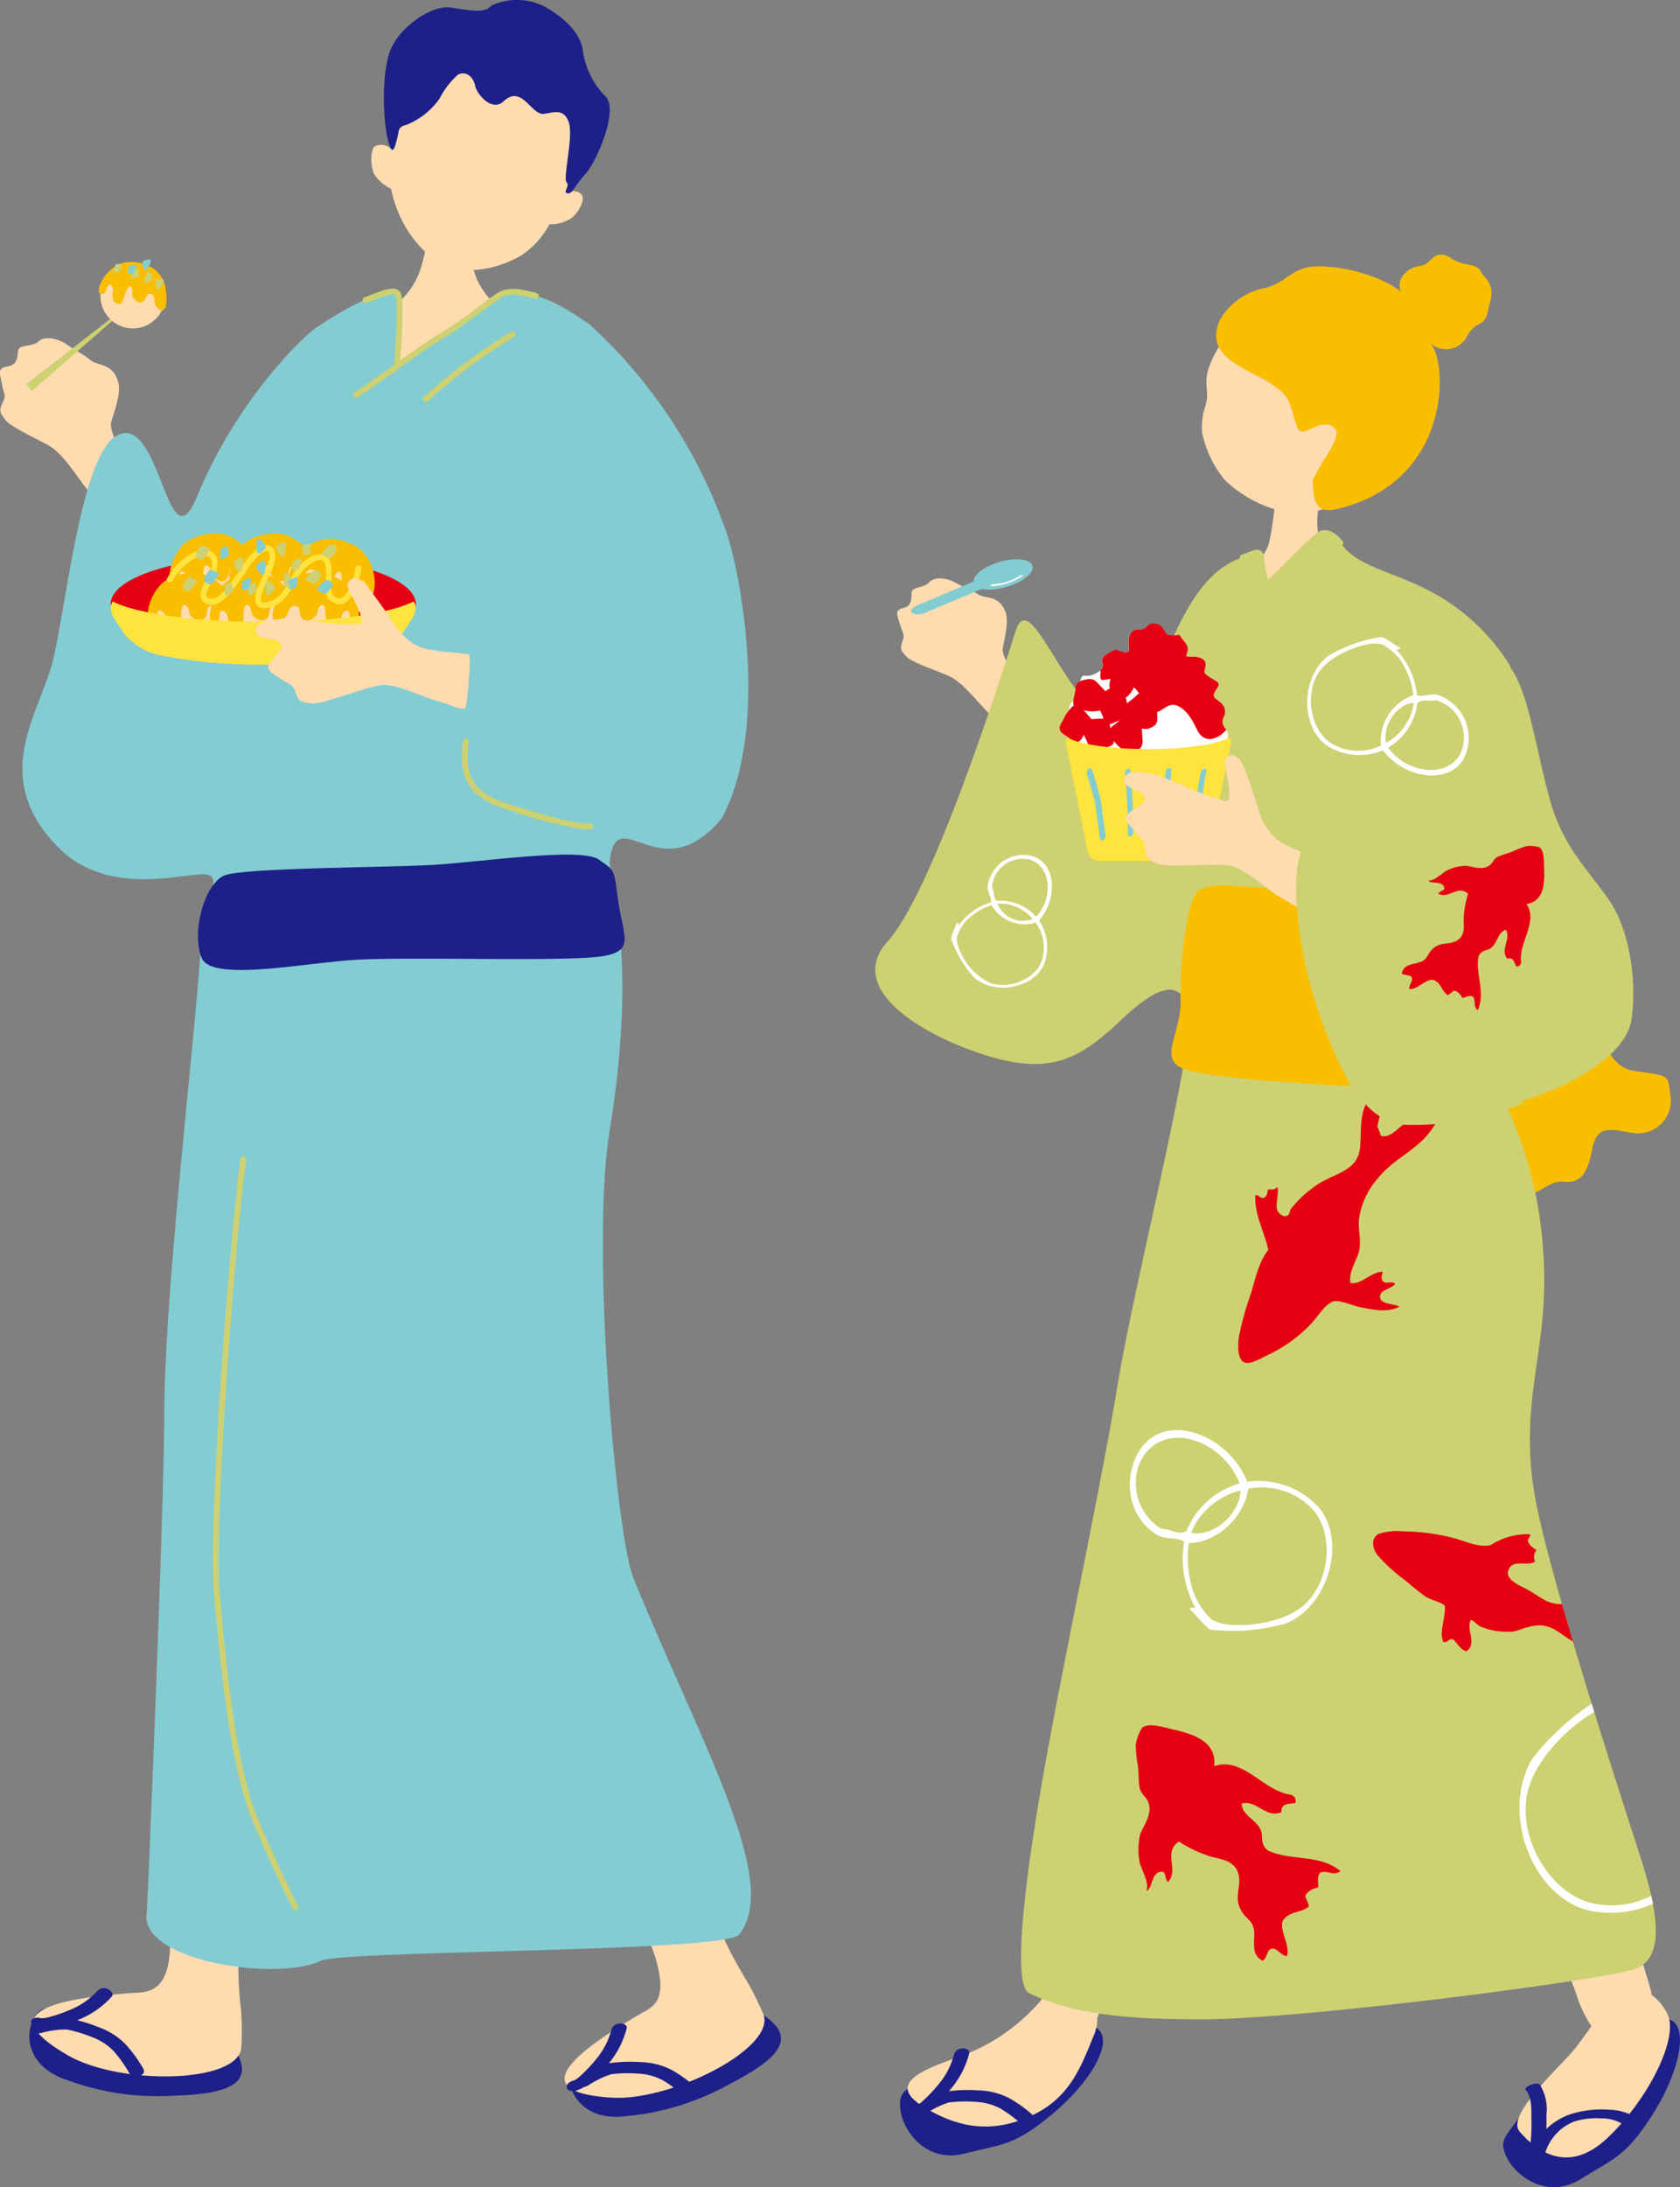 <svg id="Group_533" data-name="Group 533" xmlns="http://www.w3.org/2000/svg" xmlns:xlink="http://www.w3.org/1999/xlink" width="185.914" height="241.932" viewBox="0 0 185.914 241.932">
  <rect x="0" y="0" width="185.914" height="241.932" fill="#808080" stroke="none"/>
  <defs>
    <clipPath id="clip-path">
      <rect id="Rectangle_541" data-name="Rectangle 541" width="185.914" height="241.932" fill="none"/>
    </clipPath>
  </defs>
  <g id="Group_532" data-name="Group 532" clip-path="url(#clip-path)">
    <path id="Path_45605" data-name="Path 45605" d="M122.825,275.2c-2.331,1.789-3.063,1.785-2.754,3.947s2.805,5.8,7.078,4.7,5.44-.817,9.7-4.354,6.874-8.039,5.017-9.468-5.314-2.61-7.573-.91-11.468,6.085-11.468,6.085" transform="translate(-20.412 -45.632)" fill="#1d2088"/>
    <path id="Path_45606" data-name="Path 45606" d="M161.676,201.345s-10.278-5.382-10.829-4.242-13.761,55.247-15.033,57.629l0,0a21.394,21.394,0,0,1-9.353,6.371c-4.223,1.489-7.583,2.973-3.772,5.371s7.613,3.071,12.005,1.063,5.584-5.639,6.95-8.926a4.4,4.4,0,0,0,.358-1.881c1.775-4.325,19.894-53.531,19.677-55.388" transform="translate(-20.585 -33.499)" fill="#ffdbb0"/>
    <path id="Path_45607" data-name="Path 45607" d="M123.126,281.228a10.346,10.346,0,0,1,2.6-1.282,14.743,14.743,0,0,1,2.9-.072,6.46,6.46,0,0,1,2.808.733,15.016,15.016,0,0,1,2.413,1.8c.6.5,2.021-.357,1.271-.991a15.125,15.125,0,0,0-2.75-1.979,8.023,8.023,0,0,0-3.4-.832,16.6,16.6,0,0,0-3.427.115,12.782,12.782,0,0,0-3.176,1.471c-.329.149-.609.551-.382.895s.805.3,1.134.146" transform="translate(-20.736 -47.383)" fill="#1d2088"/>
    <path id="Path_45608" data-name="Path 45608" d="M122.244,280.465a4.858,4.858,0,0,0,2.073-1.322,17.71,17.71,0,0,0,1.51-1.617,9.907,9.907,0,0,0,2.056-3.974c.095-.406-.476-.552-.764-.529a.977.977,0,0,0-.917.662,8.412,8.412,0,0,1-1.7,3.289,16.894,16.894,0,0,1-1.281,1.411c-.206.2-.412.409-.637.593-.09.074-.25.2-.309.233a1.755,1.755,0,0,1-.176.09c-.217.1.076-.011-.159.051-.319.085-.787.384-.681.779s.666.418.979.334" transform="translate(-20.624 -46.44)" fill="#1d2088"/>
    <path id="Path_45609" data-name="Path 45609" d="M202.289,279.78c-1.676,2.414-2.375,2.633-1.422,4.6s4.438,4.671,8.172,2.323,4.933-2.434,7.915-7.1,4.1-9.749,1.9-10.546-5.856-.869-7.49,1.439-9.072,9.286-9.072,9.286" transform="translate(-34.094 -45.679)" fill="#1d2088"/>
    <path id="Path_45610" data-name="Path 45610" d="M216.656,257.417A5.956,5.956,0,0,0,214.9,255.3a1.829,1.829,0,0,0-.032-.3c-.5-2.31-15.8-49.892-16.617-51.254,0,0-10.007,2.252-9.283,4.387s17.158,45.83,17.617,47.137a13.391,13.391,0,0,0,1.665,3.514c-.71.975-1.364,1.921-1.926,2.6-1.728,2.078-7.556,7.274-6.022,9.053s5.121,5.013,9.665.757,8.022-11.156,6.685-13.775" transform="translate(-32.137 -34.657)" fill="#ffdbb0"/>
    <path id="Path_45611" data-name="Path 45611" d="M205.664,286.087a5.4,5.4,0,0,1,3.344-3.629,8.517,8.517,0,0,1,2.974-.306,4.314,4.314,0,0,1,2.579.822,1.115,1.115,0,0,0,1.1.027c.168-.073.739-.441.437-.685a5.659,5.659,0,0,0-3.315-1.125,11.371,11.371,0,0,0-4.024.41,7.089,7.089,0,0,0-4.76,4.686c-.178.6,1.491.379,1.663-.2" transform="translate(-34.697 -47.825)" fill="#1d2088"/>
    <path id="Path_45612" data-name="Path 45612" d="M203.45,278.425c.707.869.605,2.166.617,3.217a17.189,17.189,0,0,1-.293,3.887c-.1.467,1.544.207,1.646-.261a17.987,17.987,0,0,0,.308-4.071,5.173,5.173,0,0,0-.722-3.369c-.29-.356-1.875.207-1.556.6" transform="translate(-34.599 -47.238)" fill="#1d2088"/>
    <path id="Path_45613" data-name="Path 45613" d="M198.672,124.421c3.671-.988,2.683-1.647,7.183,2.744s3.936,11.665,8.059,12.307,3.793.313,4.123,2.837a3.628,3.628,0,0,1-4.123,4.06c-2.242-.329-4-1.1-4.547,1.756s-1.317,3.842-3.292,3.622-3.866,3.353-6.207.03-4.782-2.665-3.854-7.043-4.293-18.4,2.658-20.314" transform="translate(-33.168 -21.04)" fill="#fabe00"/>
    <path id="Path_45614" data-name="Path 45614" d="M196.532,39.549c-.461,2.924-1.292,1.191-2.542,3.6a2.586,2.586,0,0,1-3.629.837c-1.1-.76-.127-.89-1.5-1.824s-1.9-1.421-1.914-2.735-.834-2.288.235-3.386,1.812-.612,2.469-1.158,1.231-1.5,2.7-.538,2.789.493,3.243,1.418,1.764,1.374.937,3.788" transform="translate(-31.745 -5.771)" fill="#fabe00"/>
    <path id="Path_45615" data-name="Path 45615" d="M168.751,62.418c.317-.022,4.5.013,4.893-.053.207.7-1.513,6.409-.305,8.079,3.8,5.253,12.283,3.554,16.407,10.426,4.364,7.274-.646,11.8-4.364,12.932.119.3-6.782.149-10.668.162-.762,0-9.537,3.071-15.034-1.617-.726-.619,1.226-10.529,2.1-13.74.728-2.667,5.259-5.466,5.819-8.082a36.148,36.148,0,0,0,.632-4.31c.176-1.281.551-3.321.519-3.8" transform="translate(-27.134 -10.608)" fill="#ffdbb0"/>
    <path id="Path_45616" data-name="Path 45616" d="M178.3,59.832a9.728,9.728,0,0,1-8.647,3.355,13.859,13.859,0,0,1-6.844-3.562,12.089,12.089,0,0,1-2.52-5.241,7.274,7.274,0,0,1,.35-2.927c.734-2.246-.959-2.53,1.659-6.847.8-1.31,5.276-7.165,12.354-6.184,6.223.863,9.165,15.442,3.647,21.406" transform="translate(-27.259 -6.517)" fill="#ffdbb0"/>
    <path id="Path_45617" data-name="Path 45617" d="M162.539,41.5a7.343,7.343,0,0,1,4.677-3.524c2.862-.573,3.222-2.476,6.215-2.469,4.174.01,7.924,1.7,9.161,2.792,2.657,2.353,2.51,4.4,3.529,6.044,1.693,2.74,1.671,15.088-10.543,17.995-1.719.409-2.753.066-2.708-3.241,1-2.066,2.881-4.368,2.612-5.322s-1.657-.909-2.488-.476c-2.089,1.09-1.629.406-2.686-2.594-1.289-3.658-10.028-3.8-7.769-9.205" transform="translate(-27.584 -6.04)" fill="#fabe00"/>
    <path id="Path_45618" data-name="Path 45618" d="M133.609,88.415c-1.466-1.11-2.425-2.817-2.29-3.628s.712-2.854.3-3.969c-.725-1.949-2.246-1.437-3.024-1.961s-1.611-.778-2.509-1.291-2.305-.735-2.912-.045-1.927.456-1.954,1.135.083,1.469-.931,1.716-.645.791-.347,1.824.588,1.027.264,1.882-.111,1.051.46,1.669,2.72,1.32,4.511,2.056,3.414,3.132,4.688,4.28c1.211,1.092,6.518,4.3,6.617,4.486,1.5-.685,4.666-2.642,6.248-3.325-.5-.657-7.381-3.515-9.117-4.829" transform="translate(-20.347 -13.112)" fill="#ffdbb0"/>
    <path id="Path_45619" data-name="Path 45619" d="M134.312,77.3c-1.676.708-3.587.8-4.268.2s.124-1.652,1.8-2.359,3.587-.8,4.268-.2-.124,1.651-1.8,2.359" transform="translate(-22.079 -12.681)" fill="#83ccd2"/>
    <path id="Path_45620" data-name="Path 45620" d="M123.085,80.908a1.662,1.662,0,0,1-1.478.028c-.253-.221,0-.6.558-.832l6.268-2.647a1.662,1.662,0,0,1,1.477-.027c.253.221,0,.6-.557.832Z" transform="translate(-20.668 -13.144)" fill="#83ccd2"/>
    <path id="Path_45621" data-name="Path 45621" d="M132.123,77.887a6.955,6.955,0,0,0,3.412-1.082c.062-.042.131-.12.034-.14a.532.532,0,0,0-.315.1,5.829,5.829,0,0,1-2.867.885c-.184.009-.516.253-.264.241" transform="translate(-22.458 -13.04)" fill="#fff"/>
    <path id="Path_45622" data-name="Path 45622" d="M200.809,229.885c-3.189,1.187-37.482,5.691-48.571,5.57-4.445-.051-12.68,0-18.509-2.906-1.926-.963-.378-13,1.556-24.01,2.217-12.586,6.5-32.556,8.253-43.319S152,128.057,151.4,124.249s-3.061-3.507-7.394.585-7.548,6.223-14.571,4.135-16.256-7.324-11.347-12.749,12.387-28.747,14.142-34.3,6.087,10.136,11.313,9.56,5.825-16.334,14.808-17.976c1.7-.73.844,1.239,1.282,2.563s1.686-.465,3.242-2,3.383-4.608,5.329-1.9c1.842,2.561,5.35,3.037,9.3,5.014a22.949,22.949,0,0,1,9.327,8.338c1.84,3.121-.223,14.77-.765,19.558-.714,6.181-2.3,23.977.129,28.55a44.96,44.96,0,0,1,4.462,17.408c.67,10.394-2.837,15.956-.937,26.632.5,2.794,1.616,7.084,2.983,11.863.387,1.341.791,2.725,1.2,4.127.679,2.286,1.393,4.616,2.089,6.894.095.3.189.611.284.911,2.235,7.179,4.359,13.694,5.235,16.445.438,1.375.808,2.682,1.066,3.886q.116.452.181.877c.713,3.714.344,6.37-1.952,7.221" transform="translate(-19.851 -12.091)" fill="#cdd171"/>
    <path id="Path_45623" data-name="Path 45623" d="M205.2,216.275c-.051-.026-.095-.051-.137-.077-1.135-.662-1.978-1.6-3.379-1.694a5.139,5.139,0,0,0-1.574.223c-.5.12-1.015.388-1.522.456a7.5,7.5,0,0,1-3.645-.567c-.421-.207-.61-.611-1.04-.714-.568,1.083.782,2.691-.515,3.473-.774-.31-.92-.885-1.427-1.315-.473-.163-.637.43-1.1.276-.5-1.092.3-2.743.172-3.989-.353-.412-1.359-.576-2.115-1.014a22.234,22.234,0,0,1-2.063-1.651,19.716,19.716,0,0,1-3.284-2.957c-.473-.654-.825-1.763.129-2.339a6.591,6.591,0,0,1,2.647-.284,23.563,23.563,0,0,1,5.614.731c1.41.369,2.82,1.109,4.178.782a7.365,7.365,0,0,1,4.29-1.186c.241.154-.318.507-.18.791.1.412.507.688.937.963a1.125,1.125,0,0,0-.163,1.238c-.86.671-2.571-.4-2.984,1.083-.275,1,1.368,1.616,2.175,2.063,1.349.739,2.071,1.564,3.637,1.582H204c.387,1.341.791,2.725,1.2,4.126" transform="translate(-31.144 -34.716)" fill="#e60012" fill-rule="evenodd"/>
    <path id="Path_45624" data-name="Path 45624" d="M169.119,238.534c-.546.143-1.632-.048-1.554,1.027-1.705.747-2.77-1.423-4.415-.95.09,1.346,1.634,1.774,2.13,2.93.3.691-.135,1.6.828,2.283,2.574,1.175,5.591.329,8,2.261-.861.588-1.434-.139-2.23.152-.454.489-.184,1.114-.253,1.676a1.976,1.976,0,0,0-1.4.827c-.076.388.422.885.356,1.274-.857.732-2.23.446-2.9,1.633-.28,1.192.862,2.653.489,3.828-.681.03-1.11-1.09-1.857-.754-.416.4-.339.893-.8,1.285-1.637-.784-.607-2.679-1.111-3.887-.244-.586-.8-.923-1.132-1.421-1.061-1.586-.2-2.588-.4-3.982-.258-1.871-2.074-1.924-3.255-2.282a14.792,14.792,0,0,1-3.4-1.621c-1.808,1.228.073,3.154-1.216,4.481-.365-.391-.185-.932-.559-1.139-1.31-.1-1.064,1.748-1.8,2.13.232-1.024-.294-1.774-.725-3.01a7.111,7.111,0,0,1,.037-3.325c.461-1.072,1.41-2.332.844-3.574-.281-.615-.781-.781-.93-1.555-.112-.584-.09-1.5-.181-2.333a18.643,18.643,0,0,1-.248-2.286,4.583,4.583,0,0,1,.726-1.988c.705-.573,2.349-.051,3.2.147,1.979.457,5.1,1.177,4.759,4.119,3.145-1.1,5.424,2.706,8.384,3.138a.715.715,0,0,1,.607.92" transform="translate(-25.758 -39.113)" fill="#e60012" fill-rule="evenodd"/>
    <path id="Path_45625" data-name="Path 45625" d="M159.475,212.667c-1.177-1.091-.934-1.02-2.2-2.272a.456.456,0,0,1,.687-.015,11.444,11.444,0,0,1-1.286-7.453c-1.134-.544-2.148-.167-3.114-.791-3.461-2.237-3.394-6.522-2.008-8.985,2.7-4.793,9.863-2.278,12.111,3.169a9.056,9.056,0,0,1,7.891,2.832c2.986,3.479,1.348,10.619-3.5,12.807a21.581,21.581,0,0,1-8.585.708m-1.815-4.258a8.037,8.037,0,0,0,2.136,3.219,5.968,5.968,0,0,0,2.506.546c2.374.086,6.026-.545,7.942-2.5,2.7-2.76,2.959-7.9.54-10.418a7.768,7.768,0,0,0-7.015-2.165c-.443,3.184-3.567,6.033-6.574,6a11.688,11.688,0,0,0,.464,5.322m-4.826-15.717c-2.3,2.16-2.066,6.752,1.317,8.829.916-.052,1.852.748,2.759.282a9,9,0,0,1,5.9-5.292c-1.533-4.133-6.895-6.716-9.977-3.818m4.6,9.271c2.486.52,5.411-2.093,5.485-4.681a8.018,8.018,0,0,0-5.485,4.681" transform="translate(-25.628 -32.422)" fill="#fff" fill-rule="evenodd"/>
    <path id="Path_45626" data-name="Path 45626" d="M168.395,155.885c.339-.094.7.142,1.014-.291.329.522-.368,2.164.158,2.8.329.4.72.519,1.012.349.239-.139.239-.556.343-.7a12.2,12.2,0,0,1,2.534-2.428c1.864-1.458,4.643-1.619,5.079-4.018.212-1.166.041-3.033.377-4.252.451-1.646,1.339-2.892,1.935-4.519,1.441,1.776-.045,4.1-.336,6.121a4.642,4.642,0,0,1,.368.969c.8.281,1.56-.454,2.242-1.036a41.775,41.775,0,0,0,4.346-3.937c.819,1.356-.251,3.6-1.6,5.095-1.492,1.662-3.764,2.667-5.286,4.569a8.742,8.742,0,0,0-2.125,4.625c-.082,1.136.3,2.352.012,3.5-.246.985-1.189,2.292-.926,3.488,1.231.19,2.338-1.3,3.559-1.242-.114.431-.227.775.027,1.033.371.376.949-.076,1.353.284-.373.567-1.616.624-1.676,1.355-.079.966,1.47.788,2.159,1.183-1.351.659-2.713.372-4.387.049-.773-.149-2.361-.9-3.054-.6-.916.4-1.59,1.639-2.336,2.419a15.963,15.963,0,0,1-4.776,3.463c-.708.317-2.086,1.22-2.755.763s-.565-2.028-.49-2.637a32.289,32.289,0,0,1,1.361-4.936c.475-1.606.847-3.454,1.914-4.813-.448-2.015-1.573-4-1.434-6.043.368-.125.548.5,1.005.251.271-.148.337-.511.381-.854" transform="translate(-28.085 -24.293)" fill="#e60012" fill-rule="evenodd"/>
    <path id="Path_45627" data-name="Path 45627" d="M182.592,84.89c1.054.561.866.555,2.014,1.215a.339.339,0,0,1-.491.141,8.509,8.509,0,0,1,2.342,5.113c.919.175,1.576-.289,2.388-.024A5.046,5.046,0,0,1,192,97.411c-1.029,3.959-6.656,3.514-9.308.027a6.733,6.733,0,0,1-6.21-.534c-2.808-1.933-2.989-7.376.077-9.87a16.048,16.048,0,0,1,6.035-2.143m2.115,2.715a5.988,5.988,0,0,0-2.148-1.908,4.459,4.459,0,0,0-1.905.085c-1.723.39-4.228,1.539-5.233,3.309-1.418,2.5-.623,6.243,1.594,7.59a5.775,5.775,0,0,0,5.454.222,5.346,5.346,0,0,1,3.584-5.56,8.684,8.684,0,0,0-1.345-3.737m6.458,10.379a4.284,4.284,0,0,0-2.626-6.1c-.649.212-1.473-.185-2.037.323a6.693,6.693,0,0,1-3.235,4.926c1.887,2.679,6.233,3.515,7.9.846M186.1,92.195c-1.885.1-3.491,2.534-3.052,4.408a5.964,5.964,0,0,0,3.052-4.408" transform="translate(-29.65 -14.439)" fill="#fff" fill-rule="evenodd"/>
    <path id="Path_45628" data-name="Path 45628" d="M126.815,123.182c.276-.9.3-.757.638-1.75a.269.269,0,0,1,.185.36,6.737,6.737,0,0,1,3.619-2.6c0-.741-.464-1.181-.382-1.853a4,4,0,0,1,4.245-3.374c3.234.2,3.743,4.641,1.435,7.233a5.338,5.338,0,0,1,.527,4.91c-1.076,2.477-5.281,3.445-7.686,1.439a12.7,12.7,0,0,1-2.582-4.367m1.79-2.056a4.746,4.746,0,0,0-1.158,1.959,3.54,3.54,0,0,0,.355,1.469,6.763,6.763,0,0,0,3.367,3.566c2.158.723,4.949-.464,5.66-2.393a4.576,4.576,0,0,0-.656-4.274,4.235,4.235,0,0,1-4.867-1.942,6.876,6.876,0,0,0-2.7,1.614m7.087-6.6a3.393,3.393,0,0,0-4.34,2.968c.263.472.08,1.173.559,1.534a5.3,5.3,0,0,1,4.322,1.767c1.8-1.874,1.786-5.379-.542-6.268m-3.731,4.818a3.031,3.031,0,0,0,3.891,1.7,4.725,4.725,0,0,0-3.891-1.7" transform="translate(-21.571 -19.384)" fill="#fff" fill-rule="evenodd"/>
    <path id="Path_45629" data-name="Path 45629" d="M217.193,248.321a9.655,9.655,0,0,1-6.233.885c-4.608-.86-8.356-6.68-7.556-11.8.567-3.637,4.057-7.187,6.722-8.95.2-.129.464-.292.765-.464-.095-.3-.189-.611-.284-.911a27.966,27.966,0,0,0-6.6,6.112c-3.584,6.181.207,15.268,6.19,16.729a11.239,11.239,0,0,0,7.178-.722q-.065-.426-.18-.877" transform="translate(-34.463 -38.625)" fill="#fff" fill-rule="evenodd"/>
    <path id="Path_45630" data-name="Path 45630" d="M160.192,87.683a.322.322,0,0,1-.289-.466c1.256-2.538,5.989-9.687,7.629-11.1.729-.63,1.748-1.651,2.734-2.637a34.458,34.458,0,0,1,2.657-2.52c1.259-.92,2.465.463,2.861.918a.323.323,0,0,1-.487.423c-.837-.963-1.454-1.218-1.993-.821a34.908,34.908,0,0,0-2.583,2.455c-.993,1-2.02,2.024-2.768,2.67-1.461,1.262-6.15,8.23-7.473,10.9a.322.322,0,0,1-.289.179" transform="translate(-27.193 -12.017)" fill="#cdd171"/>
    <path id="Path_45631" data-name="Path 45631" d="M169.146,87.007a.317.317,0,0,1-.178-.054.322.322,0,0,1-.09-.447A63.228,63.228,0,0,1,176.6,77.26a.322.322,0,0,1,.415.494,63.717,63.717,0,0,0-7.605,9.11.323.323,0,0,1-.268.144" transform="translate(-28.716 -13.129)" fill="#cdd171"/>
    <path id="Path_45632" data-name="Path 45632" d="M168.163,77.393a.316.316,0,0,1-.1-.017.321.321,0,0,1-.2-.408c-.008-.041-.1-.466-.168-.807a16.15,16.15,0,0,1-.329-2.018c-.009-.141-.042-.192-.054-.2-.124-.077-.637.133-.914.246a5.909,5.909,0,0,1-.68.246.322.322,0,0,1-.163-.624,5.184,5.184,0,0,0,.6-.218c.538-.221,1.094-.449,1.5-.2A.836.836,0,0,1,168,74.1a15.818,15.818,0,0,0,.319,1.928c.167.806.2.993.146,1.144a.323.323,0,0,1-.305.219" transform="translate(-28.118 -12.466)" fill="#cdd171"/>
    <path id="Path_45633" data-name="Path 45633" d="M158.1,121.119a45.176,45.176,0,0,0-.878,9.8c0,3.515-2.444,6.23.242,7.359s17.237,2.007,23.057,2.007a44.929,44.929,0,0,0,10.355-1.025c1.295-.277,1.612-.878.587-4.682s-2.341-8.048-2.487-11.413-2.569-3.763-8.454-3.93-15.543-1.193-18.616-1.193-3.144.768-3.8,3.073" transform="translate(-26.57 -20.079)" fill="#fabe00"/>
    <path id="Path_45634" data-name="Path 45634" d="M142.806,96.361c.334-1.84-.251-1.547-.293-2.593s0-1.839.5-2.091a1.166,1.166,0,0,0,.794-1.212c-.084-.585-.084-1.756.544-1.588s2.258-.627,1.881-1.38,1.212-1.422,1.464-1.463,1.588.794,1.463-.209.042-2.007.961-2.007.92-.334,1.255-.585a1.224,1.224,0,0,1,1.588.5c.418.669.293.711,1.212.711s.209-.377,1,.544.418,1.254.335,1.63.752.042,1.463.293.71.585.627,1.087-.334.544.585,1.129,1.171.544.585,1.38.042.92.544,1.379a1.307,1.307,0,0,1,.334,1.589,1,1,0,0,0,.084,1.129c.209.418.71.5.125,1.756a8.213,8.213,0,0,1-3.8,3.721c-1.589.585-7.108,1.3-9.324.209a8.277,8.277,0,0,1-3.93-3.93" transform="translate(-24.239 -14.135)" fill="#fff"/>
    <path id="Path_45635" data-name="Path 45635" d="M152.632,92.867c.851.288,1.461-1.255,2.749-.61,1.269.679,1.763,2.132,2.188,2.873.836,1.253,2.146.773,3.092-.266a1.768,1.768,0,0,1-.2-.291,1,1,0,0,1-.084-1.13,1.3,1.3,0,0,0-.334-1.588c-.5-.46-1.129-.544-.544-1.38s.334-.794-.585-1.379-.669-.627-.585-1.13.083-.836-.627-1.086-1.547.083-1.463-.293.46-.711-.334-1.631-.084-.544-1-.544-.794-.041-1.212-.71a1.224,1.224,0,0,0-1.588-.5c-.334.251-.334.585-1.255.585s-1.086,1-.961,2.008-1.212.167-1.463.209-1.84.71-1.464,1.463a.672.672,0,0,1-.252.8c.106.348-.172,1.08.3,1.094a3.781,3.781,0,0,1,3.642,1.014c.71.727.891,2.194,1.988,2.5" transform="translate(-24.953 -14.13)" fill="#e60012"/>
    <path id="Path_45636" data-name="Path 45636" d="M143.364,91.614c-.126,1.1-.69,1.91.462,2.247s2.5.384,2.98-.48.222-1.183-.451-1.856-.829-1.135-1.694-.991-1.3.378-1.3,1.081" transform="translate(-24.343 -15.395)" fill="#e60012"/>
    <path id="Path_45637" data-name="Path 45637" d="M141.9,95.167c-.327.833-1.125,1.428-.126,2.057s1.448,1.36,2.025.363,1.568-1.4.912-2.179-1.442-1.71-1.9-1.364a4.688,4.688,0,0,0-.911,1.123" transform="translate(-24.032 -15.984)" fill="#e60012"/>
    <path id="Path_45638" data-name="Path 45638" d="M144.607,97.829c.448.775.417,1.77,1.53,1.38s1.966-.285,1.546-1.357-.122-2.1-1.137-2.071-2.235.061-2.25.636a4.717,4.717,0,0,0,.31,1.412" transform="translate(-24.544 -16.292)" fill="#e60012"/>
    <path id="Path_45639" data-name="Path 45639" d="M149.216,95.78c-.8.761-1.757,1.019-1.09,2.018s1.666,1.9,2.591,1.547.931-.764.848-1.711.095-1.4-.661-1.848-1.237-.544-1.689-.006" transform="translate(-25.157 -16.229)" fill="#e60012"/>
    <path id="Path_45640" data-name="Path 45640" d="M148.39,91.69c.741.421,1.145,1.065,1.731.349s1.025-1.655.557-2.257-.771-.514-1.451-.24-1.054.246-1.212.9-.123,1.033.375,1.245" transform="translate(-25.162 -15.195)" fill="#e60012"/>
    <path id="Path_45641" data-name="Path 45641" d="M149.492,92.908c.146.94.837,1.744-.346,2.164s-1.818,1.075-2.185-.094-1.3-1.821-.44-2.473,1.892-1.438,2.287-.973a4.974,4.974,0,0,1,.684,1.376" transform="translate(-24.862 -15.545)" fill="#e60012"/>
    <path id="Path_45642" data-name="Path 45642" d="M151.195,92.7c-.8.762-1.757,1.019-1.09,2.019s1.666,1.9,2.591,1.547.931-.764.848-1.712.095-1.4-.661-1.847-1.237-.545-1.689-.007" transform="translate(-25.494 -15.705)" fill="#e60012"/>
    <path id="Path_45643" data-name="Path 45643" d="M142.307,98.291a.722.722,0,0,0-.176.647l2.423,12.088a1.279,1.279,0,0,0,1.242.924h10.916a1.28,1.28,0,0,0,1.242-.924l2.423-12.088a.722.722,0,0,0-.176-.647c-1.193.746-4.747,1.287-8.948,1.287s-7.755-.541-8.947-1.287" transform="translate(-24.173 -16.719)" fill="#ffe33f"/>
    <path id="Path_45644" data-name="Path 45644" d="M144.936,103.118q.263.822.506,1.669a15,15,0,0,1,.4,1.559c.1.586.163,1.21.246,1.81q.134.977.277,1.949c.081.544.7.185.623-.351q-.143-.972-.277-1.949c-.087-.637-.148-1.32-.268-1.932-.112-.572-.28-1.11-.431-1.638q-.243-.848-.506-1.669c-.14-.439-.74.032-.574.552" transform="translate(-24.648 -17.417)" fill="#83ccd2"/>
    <path id="Path_45645" data-name="Path 45645" d="M150.016,102.917c.217,2.284.324,4.574.321,6.852,0,.368.6.119.6-.211,0-2.321-.108-4.658-.329-6.986-.027-.28-.632-.034-.6.345" transform="translate(-25.517 -17.426)" fill="#83ccd2"/>
    <path id="Path_45646" data-name="Path 45646" d="M159.9,102.782c-.474,1.951-.463,4.279-1.18,6.031a.266.266,0,0,0,.176.378.434.434,0,0,0,.409-.32c.724-1.769.7-4.071,1.179-6.031.129-.529-.493-.433-.584-.057" transform="translate(-26.994 -17.43)" fill="#83ccd2"/>
    <path id="Path_45647" data-name="Path 45647" d="M155.238,102.795c-.191,2.475-.492,4.936-.9,7.365-.066.392.573.234.632-.118.414-2.476.72-4.988.915-7.51.024-.3-.617-.149-.648.262" transform="translate(-26.252 -17.413)" fill="#83ccd2"/>
    <path id="Path_45648" data-name="Path 45648" d="M171.959,112.379c-1.775-.861-4.935-1.7-5.9-3.184a7.116,7.116,0,0,1-1.325-2.592c-.232-.952-1.025-3.162-1.526-4.486s-1.288-1.742-1.91-1.269,0,1.474.206,3.515-.526,1.238-1.624,1.027-5.739-2.523-6.961-2.666-2.649-.534-2.991.505,1.909,1.268,2.2,2.026-.539.918-1.535,1.663-.337,1.167.472,2.159,1.123.851,1.167,1.939.369,1.2,1.282,1.613,3.6.175,5.9.147a15.12,15.12,0,0,1,2.142.086c1.749.338,4.076,2.58,5.359,3.349,1.494.9,2.818,1.654,4.147,2.389.616-1.933,1.261-3.858,1.964-5.766-.4-.16-.767-.314-1.057-.455" transform="translate(-25.495 -17.122)" fill="#ffdbb0"/>
    <path id="Path_45649" data-name="Path 45649" d="M181.566,108a26.059,26.059,0,0,1-5.853,0c-2.048-.276-3.037,1.328-2.835,6.6a47.458,47.458,0,0,0,3.476,15.074c1.7,4.244,4.042,9.512,8.724,9.512s6.438-.585,12.145-2.2,12.145-5.121,12.731-9.219-.132-9.751-2.488-13.171-5.091-5.85-6.567-11.173-2.273-11.387-4.154-14.264-3.055,2.368-2.339,6.5S194.3,108,181.566,108" transform="translate(-29.401 -15.026)" fill="#cdd171"/>
    <path id="Path_45650" data-name="Path 45650" d="M185.4,143.411c-4.735,0-7.141-5.015-9.023-9.713a48.118,48.118,0,0,1-3.5-15.182c-.135-3.54.246-5.52,1.233-6.418a2.3,2.3,0,0,1,1.967-.513,25.071,25.071,0,0,0,5.589.012l.2-.014a.334.334,0,0,1,.344.3.322.322,0,0,1-.3.344l-.2.014a25.535,25.535,0,0,1-5.719-.016,1.677,1.677,0,0,0-1.447.35c-.812.738-1.147,2.673-1.022,5.916a47.438,47.438,0,0,0,3.453,14.966c1.805,4.5,4.092,9.308,8.425,9.308s6.168-.516,11.036-1.895l1.021-.288a.322.322,0,1,1,.175.62l-1.02.289c-4.931,1.4-6.776,1.919-11.212,1.919" transform="translate(-29.401 -18.974)" fill="#cdd171"/>
    <path id="Path_45651" data-name="Path 45651" d="M199.589,126.1c-.2-.349-.27-1.13-.994-.878-.828-1.033.466-2.166-.164-3.208-.909.311-.915,1.451-1.618,2.006-.421.331-1.124.2-1.415.992-.331,1.985.808,3.9-.071,5.914-.564-.483-.172-1.011-.519-1.5-.419-.222-.8.08-1.2.137a1.4,1.4,0,0,0-.827-.806c-.28.02-.529.454-.808.48-.662-.453-.72-1.45-1.66-1.69-.871.028-1.664,1.083-2.539,1.045-.148-.463.543-.964.174-1.417-.353-.211-.676-.067-1.032-.313.237-1.271,1.728-.913,2.465-1.483.358-.276.486-.72.768-1.042.892-1.022,1.74-.619,2.661-1.01,1.238-.524.938-1.781.964-2.659a10.532,10.532,0,0,1,.485-2.636c-1.178-1.015-2.154.635-3.3,0,.2-.324.606-.3.68-.6-.178-.918-1.4-.407-1.8-.841.746-.03,1.164-.53,1.934-1.056a5.052,5.052,0,0,1,2.291-.591c.822.119,1.862.536,2.612-.082.37-.306.392-.681.9-.927.381-.185,1.017-.341,1.569-.556a13.116,13.116,0,0,1,1.525-.6,3.26,3.26,0,0,1,1.5.13c.525.379.471,1.605.494,2.228.051,1.445.136,3.721-1.948,4.033,1.336,1.957-.855,4.228-.6,6.34a.509.509,0,0,1-.52.588" transform="translate(-31.794 -19.178)" fill="#e60012" fill-rule="evenodd"/>
    <path id="Path_45652" data-name="Path 45652" d="M8.548,267.4c-2.864.237-3.476-.147-4.315,1.76s-.215,5.1,3.929,6.43a28.819,28.819,0,0,0,11.776,1.7c5.548-.16,8.451-1.149,7.216-4.188-.857-2.109-3.135-4.866-5.893-4.664S8.548,267.4,8.548,267.4" transform="translate(-0.665 -45.484)" fill="#1d2088"/>
    <path id="Path_45653" data-name="Path 45653" d="M31.953,209.614c3.1-19.139,2.807-33.625,2.425-34.673-1-2.735-9.7-.728-9.7-.728-1.557,2.775-5.38,18.368-4.364,34.674.831,13.341-.7,32.274-.728,35.643-.049,5.717-2.841,5.327-4.281,5.439l-.049.005c-11.8.861-13.6,3.076-6.967,6.891,5.779,3.324,18.865,3.13,19.183-.881a35.041,35.041,0,0,0-.032-4.109,38.776,38.776,0,0,1-.095-8.8c.485-4.364,2.671-21.49,4.607-33.461" transform="translate(-0.76 -29.512)" fill="#ffdbb0"/>
    <path id="Path_45654" data-name="Path 45654" d="M5.19,270.648a10.3,10.3,0,0,1,2.871-.412,14.71,14.71,0,0,1,2.782.831,6.467,6.467,0,0,1,2.443,1.566,15.159,15.159,0,0,1,1.738,2.456c.41.664,2.032.287,1.515-.549a15.16,15.16,0,0,0-2-2.733,8.027,8.027,0,0,0-2.97-1.843,16.577,16.577,0,0,0-3.3-.953,12.768,12.768,0,0,0-3.475.415c-.359.04-.749.334-.641.732.115.414.674.53,1.033.49" transform="translate(-0.704 -45.75)" fill="#1d2088"/>
    <path id="Path_45655" data-name="Path 45655" d="M4.861,269.409a4.848,4.848,0,0,0,2.45-.2,17.621,17.621,0,0,0,2.089-.728,9.9,9.9,0,0,0,3.67-2.559c.273-.315-.164-.71-.429-.824a.978.978,0,0,0-1.12.159,8.413,8.413,0,0,1-3.032,2.12,16.711,16.711,0,0,1-1.79.652c-.277.085-.555.17-.839.228-.115.022-.314.058-.383.062s-.132,0-.2,0c-.241-.011.072.026-.163-.028-.323-.073-.876-.027-.966.373s.4.68.711.752" transform="translate(-0.704 -45.074)" fill="#1d2088"/>
    <path id="Path_45656" data-name="Path 45656" d="M79.106,271.892c-2.484,1.446-3.2,1.364-3.137,3.446s2,4.7,6.313,4.113a28.8,28.8,0,0,0,11.361-3.535c4.938-2.532,7.133-4.673,4.711-6.885-1.681-1.535-4.923-3.043-7.326-1.674s-11.921,4.535-11.921,4.535" transform="translate(-12.921 -45.385)" fill="#1d2088"/>
    <path id="Path_45657" data-name="Path 45657" d="M94.05,252.962a35.068,35.068,0,0,0-1.84-3.674,50.406,50.406,0,0,1-4.478-9.384c-2.485-7.638-6.645-21.578-13.752-32.237-5.174-7.761.131-19.511-3.792-29.349-1.078-2.7-13.862,1.895-13.862,1.895-.174,3.177,3.491,27.185,6.9,31.957,7.77,10.878,17.633,30.791,18.7,33.987,1.83,5.5-.2,6.033-1.446,6.77l-.042.026c-10.211,5.975-10.85,8.757-3.216,9.257,6.653.436,18.313-5.507,16.83-9.248" transform="translate(-9.58 -30.186)" fill="#ffdbb0"/>
    <path id="Path_45658" data-name="Path 45658" d="M78.109,277.462a10.346,10.346,0,0,1,2.6-1.282,14.741,14.741,0,0,1,2.9-.072,6.461,6.461,0,0,1,2.808.733,15.069,15.069,0,0,1,2.413,1.8c.6.5,2.021-.357,1.271-.991a15.127,15.127,0,0,0-2.75-1.978,8.022,8.022,0,0,0-3.4-.832,16.61,16.61,0,0,0-3.428.115,12.794,12.794,0,0,0-3.175,1.471c-.329.149-.609.551-.382.895s.8.3,1.134.146" transform="translate(-13.079 -46.742)" fill="#1d2088"/>
    <path id="Path_45659" data-name="Path 45659" d="M76.566,277.14a4.862,4.862,0,0,0,2.073-1.322,17.707,17.707,0,0,0,1.51-1.617,9.907,9.907,0,0,0,2.056-3.974c.095-.406-.476-.552-.764-.529a.978.978,0,0,0-.917.662,8.412,8.412,0,0,1-1.7,3.289,16.9,16.9,0,0,1-1.281,1.411c-.207.2-.412.409-.637.593-.09.074-.251.2-.309.233a1.757,1.757,0,0,1-.176.09c-.218.1.076-.011-.159.051-.32.085-.787.384-.681.779s.666.418.979.334" transform="translate(-12.854 -45.874)" fill="#1d2088"/>
    <path id="Path_45660" data-name="Path 45660" d="M14.394,58.514c-1.47-1.38-2.318-3.351-2.076-4.219S13.424,51.267,13.1,50c-.565-2.209-2.281-1.826-3.07-2.488s-1.666-1.033-2.585-1.7-2.428-1.068-3.169-.386-2.153.275-2.261,1.012S1.935,48.055.8,48.208s-.794.787-.588,1.948.521,1.188.07,2.082S.041,53.37.59,54.11,3.4,55.863,5.269,56.872s3.36,3.808,4.615,5.208c1.194,1.33,3.314,1.744,3.4,1.962,1.718-.573,2.851-3.894,1.11-5.527" transform="translate(0 -7.668)" fill="#ffdbb0"/>
    <path id="Path_45661" data-name="Path 45661" d="M4.11,50.328l-.628-.763L13.868,41.51l.139.17Z" transform="translate(-0.592 -7.061)" fill="#cdd171"/>
    <path id="Path_45662" data-name="Path 45662" d="M20.388,39.823a3.585,3.585,0,1,1-2.3-4.519,3.585,3.585,0,0,1,2.3,4.519" transform="translate(-2.278 -5.975)" fill="#ffdbb0"/>
    <path id="Path_45663" data-name="Path 45663" d="M14.821,35.527a3.174,3.174,0,0,1,1.316-.565,4.532,4.532,0,0,1,3.093.693,3.55,3.55,0,0,1,1.242,1.729,6.8,6.8,0,0,1,.171,2.1c0,.52-.344.959-.713.731a1.187,1.187,0,0,1-.587-1.154c-.028-.666-.673-.8-.845-.459s-.362.876-.924.77c-.258-.049-.818-.588-.706-1.026.146-.57-.224-1.1-.568-.414s-.421,1.657-.945,1.634c-.543-.024-.754-.643-.63-1.306s-.325-1.115-.584-.649-.178.927-.778.837c-.262-.04-.3-.515.076-1.31a4.269,4.269,0,0,1,1.383-1.614" transform="translate(-2.239 -5.942)" fill="#fabe00"/>
    <path id="Path_45664" data-name="Path 45664" d="M17.764,35.96l.582-.027s-.028.485-.041.686-.408.23-.741.289.2-.947.2-.947" transform="translate(-2.969 -6.112)" fill="#cdd171"/>
    <path id="Path_45665" data-name="Path 45665" d="M19.93,36.32a1.548,1.548,0,0,1,.23.589c.077.259-.268.347-.469.454s-.451.077-.4-.243a2.991,2.991,0,0,1,.251-.775c.154-.391.386-.025.386-.025" transform="translate(-3.28 -6.151)" fill="#cdd171"/>
    <path id="Path_45666" data-name="Path 45666" d="M15.4,35.19l.582-.027s-.028.485-.041.686-.408.23-.741.289.2-.947.2-.947" transform="translate(-2.567 -5.981)" fill="#cdd171"/>
    <path id="Path_45667" data-name="Path 45667" d="M20.845,38.179a1.538,1.538,0,0,1-.128-.62c-.033-.268.322-.3.538-.368s.458,0,.353.306a3,3,0,0,1-.379.722c-.217.359-.383-.04-.383-.04" transform="translate(-3.524 -6.322)" fill="#cdd171"/>
    <path id="Path_45668" data-name="Path 45668" d="M19.137,35.583a1.538,1.538,0,0,1-.128-.62c-.033-.268.322-.3.539-.368s.457,0,.352.306a3,3,0,0,1-.379.722c-.217.359-.383-.04-.383-.04" transform="translate(-3.233 -5.88)" fill="#83ccd2"/>
    <path id="Path_45669" data-name="Path 45669" d="M17.575,36.249,17,36.179s.109-.473.155-.669.442-.159.78-.161-.357.9-.357.9" transform="translate(-2.891 -6.012)" fill="#83ccd2"/>
    <path id="Path_45670" data-name="Path 45670" d="M58.834,30.674c-.257,0-3.638.257-3.96.225-.129.581-.679,2.66-.87,3.414-1.978,7.853-12.055,6.568-11.188,11.8,0,5.234,22.8,2.066,25.315-1.025,1.463-3.51-8.067-4.128-8.668-11.376-.087-1.044-.628-2.657-.628-3.042" transform="translate(-7.274 -5.218)" fill="#ffdbb0"/>
    <path id="Path_45671" data-name="Path 45671" d="M51.829,17.5c.964-6.565,4.716-13.883,12.664-12.21s8.645,10.447,6.882,16.843c.449-.29,1.738-.11,1.514.954a3.721,3.721,0,0,1-1.308,1.957,4.336,4.336,0,0,1-2.352.621,9.488,9.488,0,0,1-3.121,3.442,11.811,11.811,0,0,1-7.347,1.571c-2.083-.38-4.274-2.746-5.316-4.467A13.8,13.8,0,0,1,51.7,21.746a4.6,4.6,0,0,1-1.82-1.538c-.487-.833-.507-2.849.046-3.184a1.554,1.554,0,0,1,1.907.478" transform="translate(-8.421 -0.859)" fill="#ffdbb0"/>
    <path id="Path_45672" data-name="Path 45672" d="M63.069.632a6.7,6.7,0,0,1,6.252.291c2.51,1.519,3.727,3.186,3.888,4.716a8.972,8.972,0,0,0,2.509,5.036c1.469,1.464-.916,7.094-2.225,8.568s-1.464,2.251-2.011,2.138.349-.8-.078-1.233.789-5.066.245-6.624-1.633-1.084-2.73-.935c-1.434.2-2.436-3.315-4.5-1.369-1.233,1.163-2.914-.712-3.134-1.75s-1.067-1.645-1.895-1.215a8.961,8.961,0,0,0-2.043,2.656,8.192,8.192,0,0,1-3.731,2.925c-.92.213-.73.657-.952,1.455s-.5,2.363-1.044.1-.682-7.108.225-9.671S56.385.494,58.6.835s3.765.656,4.473-.2" transform="translate(-8.707 0)" fill="#1d2088"/>
    <path id="Path_45673" data-name="Path 45673" d="M35.319,42.994c5.853-3.962,9.236-4.755,9.365-3.415.2,2.076-.819,7.863.2,7.253,2.765-1.646,9.3-6.564,10.069-7.015,4.067-2.383,9.014,1.569,10.751,2.654A55.717,55.717,0,0,1,80.68,64.919c1.577,3.9,5.2,22.008-.292,32.215-6.8,8.233-11.56-2.1-12.406,4.726-.217,1.759,3.246,9.939,0,29.745-2.154,13.147.775,45.055,2.6,49.521,7.609,18.68,16.4,33.653,11.713,39.507-1.562,1.952-43.827,1.715-46.292,2.887-4.922,2.341-20.14,0-19.262-5.3.111-.672,1.947-45.745,1.947-54.95,0-14.466,3.784-44.642,4.129-53.568.128-3.317,2.551-6.159.436-6.35-2.4-.217-10.862,2.676-16.462-3.155-7.648-7.964-1.6-14.937-.292-21.062,1.656-7.782,3.232-22.778,7.17-24.437,4.671-1.966,5.387,14.765,8.633,6.877,4.216-10.243,11.079-17.084,13.023-18.583" transform="translate(-0.508 -6.63)" fill="#83ccd2"/>
    <path id="Path_45674" data-name="Path 45674" d="M56.633,51.964a.323.323,0,0,1-.144-.55,63.236,63.236,0,0,1,9.667-7.192.322.322,0,1,1,.288.576,63.763,63.763,0,0,0-9.517,7.089.321.321,0,0,1-.294.077" transform="translate(-9.591 -7.516)" fill="#cdd171"/>
    <path id="Path_45675" data-name="Path 45675" d="M47.39,50.567a.322.322,0,0,1-.174-.593c1-.646,2.534-1.739,4.155-2.9,2.047-1.46,4.164-2.97,5.184-3.549,1.189-.674,3.1-2.084,4.628-3.217.737-.544,1.376-1.017,1.792-1.3,1.208-.825,2.835-.426,3.914-.163.176.042.338.082.483.113a.322.322,0,1,1-.133.631c-.151-.032-.32-.073-.5-.118-1.022-.25-2.426-.593-3.4.069-.412.281-1.044.749-1.772,1.287C60.019,41.974,58.1,43.4,56.872,44.09c-.99.562-3.093,2.062-5.127,3.513-1.628,1.162-3.167,2.259-4.18,2.913a.321.321,0,0,1-.175.051" transform="translate(-8.006 -6.552)" fill="#cdd171"/>
    <path id="Path_45676" data-name="Path 45676" d="M52.151,47.107a.288.288,0,0,1-.046,0,.321.321,0,0,1-.273-.364c.164-1.157.474-6.789.167-7.507-.177-.415-1.935.3-2.6.564-.212.086-.41.166-.579.229a.322.322,0,1,1-.225-.6c.164-.061.356-.139.563-.222,1.339-.543,3-1.217,3.43-.219.41.959.009,6.934-.122,7.851a.322.322,0,0,1-.319.277" transform="translate(-8.231 -6.543)" fill="#cdd171"/>
    <path id="Path_45677" data-name="Path 45677" d="M29.266,116.227c1.959-.864,17.771-.888,22.961-1.172s16.533-2,18.52-.608,1.61,1.02,2.222,5.007,2.074,5.494-3.392,5.853-19.864-.073-25.505.22-16.122,2.525-17.26-.182.2-8.017,2.455-9.118" transform="translate(-4.49 -19.375)" fill="#1d2088"/>
    <path id="Path_45678" data-name="Path 45678" d="M48.525,79.411c0-2.94-7.56-5.324-16.885-5.324S14.755,76.47,14.755,79.411a2.8,2.8,0,0,0,1.409,2.132l31.768-.729a2.151,2.151,0,0,0,.593-1.4" transform="translate(-2.51 -12.602)" fill="#e60012"/>
    <path id="Path_45679" data-name="Path 45679" d="M31.966,75.838a4.481,4.481,0,1,1-4.481-4.481,4.482,4.482,0,0,1,4.481,4.481" transform="translate(-3.913 -12.138)" fill="#ffdbb0"/>
    <path id="Path_45680" data-name="Path 45680" d="M23.679,72.865a3.974,3.974,0,0,1,1.345-1.182c.637-.29,2.636-.965,3.945-.373a4.433,4.433,0,0,1,2.145,1.573,8.493,8.493,0,0,1,1.018,2.436c.2.618-.037,1.273-.564,1.145s-.855-.364-1.145-1.145-1.109-.69-1.182-.218-.09,1.182-.8,1.273c-.324.041-1.2-.382-1.236-.945-.047-.734-.691-1.218-.837-.273s.142,2.133-.49,2.308c-.655.183-1.145-.471-1.255-1.308s-.818-1.2-.945-.545.147,1.171-.6,1.3c-.327.055-.552-.5-.417-1.587a5.331,5.331,0,0,1,1.018-2.454" transform="translate(-3.848 -12.089)" fill="#fabe00"/>
    <path id="Path_45681" data-name="Path 45681" d="M39.921,75.838a4.481,4.481,0,1,1-4.481-4.481,4.482,4.482,0,0,1,4.481,4.481" transform="translate(-5.266 -12.138)" fill="#ffdbb0"/>
    <path id="Path_45682" data-name="Path 45682" d="M31.633,72.865a3.974,3.974,0,0,1,1.345-1.182c.637-.29,2.636-.965,3.945-.373a4.433,4.433,0,0,1,2.145,1.573,8.493,8.493,0,0,1,1.018,2.436c.2.618-.037,1.273-.564,1.145s-.854-.364-1.145-1.145-1.109-.69-1.182-.218-.09,1.182-.8,1.273c-.324.041-1.2-.382-1.236-.945-.047-.734-.691-1.218-.837-.273s.142,2.133-.49,2.308c-.655.183-1.145-.471-1.255-1.308s-.818-1.2-.945-.545.147,1.171-.6,1.3c-.327.055-.552-.5-.417-1.587a5.331,5.331,0,0,1,1.018-2.454" transform="translate(-5.201 -12.089)" fill="#fabe00"/>
    <path id="Path_45683" data-name="Path 45683" d="M38.845,76.036a4.481,4.481,0,1,0,5-3.894,4.482,4.482,0,0,0-5,3.894" transform="translate(-6.601 -12.265)" fill="#ffdbb0"/>
    <path id="Path_45684" data-name="Path 45684" d="M47.31,74.093a3.969,3.969,0,0,0-1.189-1.339c-.6-.368-2.5-1.284-3.868-.858a4.446,4.446,0,0,0-2.324,1.3,8.5,8.5,0,0,0-1.31,2.291c-.276.589-.121,1.267.417,1.207a1.486,1.486,0,0,0,1.278-1c.385-.74,1.186-.549,1.2-.071s-.056,1.183.637,1.361c.318.082,1.238-.23,1.344-.785.138-.722.837-1.123.864-.167s-.4,2.1.2,2.351c.627.261,1.2-.327,1.407-1.144s.96-1.09,1.005-.425-.29,1.144.437,1.36c.318.095.609-.423.609-1.523a5.331,5.331,0,0,0-.707-2.561" transform="translate(-6.546 -12.21)" fill="#fabe00"/>
    <path id="Path_45685" data-name="Path 45685" d="M29.036,81.1a4.481,4.481,0,1,1-4.481-4.481A4.482,4.482,0,0,1,29.036,81.1" transform="translate(-3.414 -13.032)" fill="#ffdbb0"/>
    <path id="Path_45686" data-name="Path 45686" d="M20.749,78.123a3.974,3.974,0,0,1,1.345-1.182c.637-.29,2.636-.966,3.945-.373a4.433,4.433,0,0,1,2.145,1.573A8.483,8.483,0,0,1,29.2,80.577c.2.618-.037,1.273-.564,1.145s-.855-.363-1.145-1.145-1.109-.69-1.182-.218-.091,1.182-.8,1.273c-.325.041-1.2-.382-1.236-.945-.047-.734-.691-1.218-.837-.273s.142,2.133-.491,2.309c-.654.182-1.145-.472-1.254-1.309s-.818-1.2-.945-.545.147,1.17-.6,1.3c-.327.054-.552-.5-.417-1.587a5.331,5.331,0,0,1,1.018-2.454" transform="translate(-3.349 -12.984)" fill="#fabe00"/>
    <path id="Path_45687" data-name="Path 45687" d="M37.355,81.1a4.481,4.481,0,1,1-4.481-4.481A4.482,4.482,0,0,1,37.355,81.1" transform="translate(-4.829 -13.032)" fill="#ffdbb0"/>
    <path id="Path_45688" data-name="Path 45688" d="M29.067,78.123a3.974,3.974,0,0,1,1.345-1.182c.637-.29,2.636-.966,3.945-.373A4.433,4.433,0,0,1,36.5,78.141a8.483,8.483,0,0,1,1.018,2.436c.2.618-.037,1.273-.564,1.145s-.855-.363-1.145-1.145-1.109-.69-1.182-.218-.09,1.182-.8,1.273c-.325.041-1.2-.382-1.236-.945-.047-.734-.691-1.218-.837-.273s.142,2.133-.49,2.309c-.655.182-1.146-.472-1.255-1.309s-.818-1.2-.945-.545.147,1.17-.6,1.3c-.327.054-.552-.5-.417-1.587a5.331,5.331,0,0,1,1.018-2.454" transform="translate(-4.764 -12.984)" fill="#fabe00"/>
    <path id="Path_45689" data-name="Path 45689" d="M36.7,81.1a4.481,4.481,0,1,0,4.481-4.481A4.482,4.482,0,0,0,36.7,81.1" transform="translate(-6.242 -13.032)" fill="#ffdbb0"/>
    <path id="Path_45690" data-name="Path 45690" d="M44.857,78.123a3.978,3.978,0,0,0-1.344-1.182c-.637-.29-2.637-.966-3.945-.373a4.434,4.434,0,0,0-2.144,1.573A8.488,8.488,0,0,0,36.4,80.577c-.2.618.037,1.273.564,1.145s.855-.363,1.146-1.145,1.108-.69,1.182-.218.09,1.182.8,1.273c.324.041,1.2-.382,1.235-.945.047-.734.692-1.218.837-.273s-.142,2.133.491,2.309c.655.182,1.144-.472,1.254-1.309s.818-1.2.945-.545-.146,1.17.6,1.3c.327.054.552-.5.417-1.587a5.322,5.322,0,0,0-1.019-2.454" transform="translate(-6.18 -12.984)" fill="#fabe00"/>
    <path id="Path_45691" data-name="Path 45691" d="M41.464,79.192a1.1,1.1,0,0,1-.438-.055c-1.247-.42-1.227-1.136-1.19-2.563.007-.282.016-.6.017-.964,0-.693-.146-1.143-.417-1.265-.4-.181-1.179.227-1.744.725a6.79,6.79,0,0,0-1.306,1.837c-.671,1.2-1.366,2.45-3.111,2.705a1.035,1.035,0,0,1-1.051-.312c-.51-.671.105-2.051.756-3.511a6.976,6.976,0,0,0,.672-1.859c-.029-.362-.123-.591-.256-.628-.314-.09-1.117.465-1.913,1.548-.2.267-.42.6-.656.953-1.2,1.787-2.692,4.009-4.2,3.328a1.04,1.04,0,0,1-.6-.611c-.2-.578.176-1.286.573-2.036.381-.72.814-1.538.625-2.1a.757.757,0,0,0-.687-.539c-.941-.1-2.51.812-3.686,2.764a.32.32,0,1,1-.549-.33c1.376-2.284,3.2-3.193,4.3-3.071a1.386,1.386,0,0,1,1.224.973,3.589,3.589,0,0,1-.666,2.605c-.315.6-.642,1.213-.534,1.529.021.061.07.151.256.235,1.016.46,2.452-1.684,3.4-3.1.241-.359.468-.7.673-.976.36-.49,1.611-2.066,2.6-1.784.291.082.652.356.72,1.193a5.838,5.838,0,0,1-.726,2.172c-.415.933-1.11,2.494-.831,2.864.078.1.315.084.449.065,1.432-.21,1.993-1.217,2.644-2.384a7.242,7.242,0,0,1,1.442-2c.242-.213,1.492-1.252,2.432-.828.529.24.8.862.793,1.851,0,.368-.01.692-.017.979-.038,1.432-.022,1.676.754,1.938a.485.485,0,0,0,.442-.072c.784-.5,1.4-2.554,1.481-3.283a.32.32,0,1,1,.637.07c-.065.6-.673,3.051-1.773,3.754a1.206,1.206,0,0,1-.553.194" transform="translate(-3.786 -12.358)" fill="#ffe33f"/>
    <path id="Path_45692" data-name="Path 45692" d="M24.9,76.97c.107-.218,1.087.316,1.087.316a5.008,5.008,0,0,1-.544.864c-.287.339-.423.494-.926.154s.281-1.126.383-1.334" transform="translate(-4.142 -13.083)" fill="#cdd171"/>
    <path id="Path_45693" data-name="Path 45693" d="M33.147,77.856l.681-.258s.154.588.216.831-.4.432-.768.631-.129-1.2-.129-1.2" transform="translate(-5.625 -13.199)" fill="#cdd171"/>
    <path id="Path_45694" data-name="Path 45694" d="M35.869,77.48a1.927,1.927,0,0,1,.5.612c.193.278-.184.516-.382.72s-.505.267-.568-.134a3.738,3.738,0,0,1,0-1.018c.032-.525.448-.179.448-.179" transform="translate(-6.019 -13.16)" fill="#cdd171"/>
    <path id="Path_45695" data-name="Path 45695" d="M26.609,72.778c.107-.218,1.087.316,1.087.316a4.974,4.974,0,0,1-.544.864c-.287.339-.423.494-.926.154s.281-1.126.383-1.334" transform="translate(-4.433 -12.37)" fill="#cdd171"/>
    <path id="Path_45696" data-name="Path 45696" d="M30.038,77.856l.681-.258s.154.588.216.831-.4.432-.769.631-.128-1.2-.128-1.2" transform="translate(-5.096 -13.199)" fill="#cdd171"/>
    <path id="Path_45697" data-name="Path 45697" d="M38.318,76.513a1.927,1.927,0,0,1,.5.612c.193.278-.184.515-.382.72s-.505.267-.568-.134a3.739,3.739,0,0,1,0-1.018c.032-.524.448-.179.448-.179" transform="translate(-6.435 -12.996)" fill="#cdd171"/>
    <path id="Path_45698" data-name="Path 45698" d="M27.78,76.02c.107-.218,1.087.317,1.087.317a5.008,5.008,0,0,1-.544.864c-.287.339-.423.493-.926.154s.281-1.126.383-1.334" transform="translate(-4.632 -12.922)" fill="#83ccd2"/>
    <path id="Path_45699" data-name="Path 45699" d="M29.447,73.042l.681-.258s.154.588.216.831-.4.432-.769.631-.128-1.2-.128-1.2" transform="translate(-4.995 -12.38)" fill="#83ccd2"/>
    <path id="Path_45700" data-name="Path 45700" d="M34.675,71.928a1.927,1.927,0,0,1,.5.612c.193.278-.184.515-.382.72s-.505.267-.568-.134a3.739,3.739,0,0,1,0-1.018c.032-.524.448-.179.448-.179" transform="translate(-5.816 -12.216)" fill="#83ccd2"/>
    <path id="Path_45701" data-name="Path 45701" d="M43.841,74.093c-.142.2-1.019-.495-1.019-.495a4.958,4.958,0,0,1,.681-.76c.34-.286.5-.416.939,0s-.466,1.063-.6,1.251" transform="translate(-7.284 -12.344)" fill="#cdd171"/>
    <path id="Path_45702" data-name="Path 45702" d="M41.09,73.615l-.715.14s-.054-.6-.074-.855.463-.36.864-.494-.076,1.208-.076,1.208" transform="translate(-6.855 -12.315)" fill="#cdd171"/>
    <path id="Path_45703" data-name="Path 45703" d="M37.287,73.7a1.941,1.941,0,0,1-.393-.687c-.143-.305.269-.477.5-.646s.543-.178.537.228a3.749,3.749,0,0,1-.171,1c-.118.511-.471.1-.471.1" transform="translate(-6.271 -12.29)" fill="#cdd171"/>
    <path id="Path_45704" data-name="Path 45704" d="M41.746,77.5c-.142.2-1.018-.495-1.018-.495a4.931,4.931,0,0,1,.681-.76c.34-.286.5-.416.939,0s-.466,1.063-.6,1.251" transform="translate(-6.928 -12.924)" fill="#cdd171"/>
    <path id="Path_45705" data-name="Path 45705" d="M39.73,75.663l-.715.14s-.054-.605-.074-.855.463-.36.864-.494-.076,1.208-.076,1.208" transform="translate(-6.624 -12.663)" fill="#cdd171"/>
    <path id="Path_45706" data-name="Path 45706" d="M31.567,75.744a1.94,1.94,0,0,1-.392-.687c-.144-.305.268-.477.5-.646s.542-.178.536.227a3.788,3.788,0,0,1-.17,1.005c-.119.511-.472.1-.472.1" transform="translate(-5.298 -12.638)" fill="#cdd171"/>
    <path id="Path_45707" data-name="Path 45707" d="M43.268,78.806c-.142.2-1.019-.495-1.019-.495a4.957,4.957,0,0,1,.681-.76c.34-.286.5-.416.939,0s-.466,1.063-.6,1.252" transform="translate(-7.186 -13.146)" fill="#83ccd2"/>
    <path id="Path_45708" data-name="Path 45708" d="M39.278,78.135l-.715.14s-.054-.6-.074-.855.463-.36.864-.494-.076,1.208-.076,1.208" transform="translate(-6.547 -13.083)" fill="#83ccd2"/>
    <path id="Path_45709" data-name="Path 45709" d="M34.6,76.161a1.928,1.928,0,0,1-.392-.687c-.144-.305.268-.477.5-.646s.543-.178.537.228a3.716,3.716,0,0,1-.171,1c-.118.511-.471.1-.471.1" transform="translate(-5.813 -12.709)" fill="#83ccd2"/>
    <path id="Path_45710" data-name="Path 45710" d="M33.023,78.267l-.715.14s-.054-.6-.074-.855.463-.36.864-.494-.076,1.208-.076,1.208" transform="translate(-5.483 -13.106)" fill="#83ccd2"/>
    <path id="Path_45711" data-name="Path 45711" d="M15,80.17c-.362.455-.316,1.178.22,1.993l1.008,1.53a7.05,7.05,0,0,0,4.338,2.489,55.271,55.271,0,0,0,11.073.957,50.646,50.646,0,0,0,11.074-.957,7.128,7.128,0,0,0,4.337-2.489l1.008-1.53c.537-.814.582-1.538.22-1.993-2.543,1.321-9.033,2.26-16.64,2.26s-14.1-.939-16.64-2.26" transform="translate(-2.512 -13.637)" fill="#ffe33f"/>
    <path id="Path_45712" data-name="Path 45712" d="M57.682,85.493c-1.945-.332-5.043-.228-6.389-1.382a7.138,7.138,0,0,1-2-2.119c-.487-.849-1.866-2.75-2.718-3.882s-1.722-1.313-2.187-.685.407,1.416,1.178,3.318-.159,1.336-1.273,1.439-6.215-.821-7.429-.617-2.692.227-2.73,1.32,2.187.686,2.674,1.332-.262,1.033-1.009,2.026,0,1.214,1.056,1.942,1.316.5,1.661,1.535.69,1.051,1.682,1.192,3.5-.835,5.706-1.506a15.39,15.39,0,0,1,2.081-.515c1.774-.163,4.636,1.34,6.082,1.72,1.685.443,3.31,1.324,3.3.665.17-.653.633-5.728.315-5.782" transform="translate(-5.807 -13.109)" fill="#ffdbb0"/>
    <path id="Path_45713" data-name="Path 45713" d="M37.518,237.519a.323.323,0,0,1-.286-.173c-.018-.036-1.875-3.612-4.385-9.535-2.627-6.2-3.693-18.028-4.33-25.1-.686-7.616,1.562-37.926,2.91-48.3a.323.323,0,0,1,.64.083c-1.345,10.354-3.59,40.58-2.908,48.161.633,7.031,1.694,18.8,4.282,24.9,2.5,5.9,4.345,9.453,4.364,9.488a.323.323,0,0,1-.138.435.317.317,0,0,1-.149.037" transform="translate(-4.829 -26.217)" fill="#cdd171"/>
    <path id="Path_45714" data-name="Path 45714" d="M74.784,108.438a52.79,52.79,0,0,1-8.507-2.249c-4.823-1.538-4.908-4.527-4.581-7.457a.322.322,0,0,1,.641.071c-.321,2.881-.232,5.378,4.136,6.771,4.586,1.463,7.741,2.35,9.331,2.262a.322.322,0,1,1,.037.643,6.382,6.382,0,0,1-1.056-.042" transform="translate(-10.475 -16.745)" fill="#cdd171"/>
  </g>
</svg>
